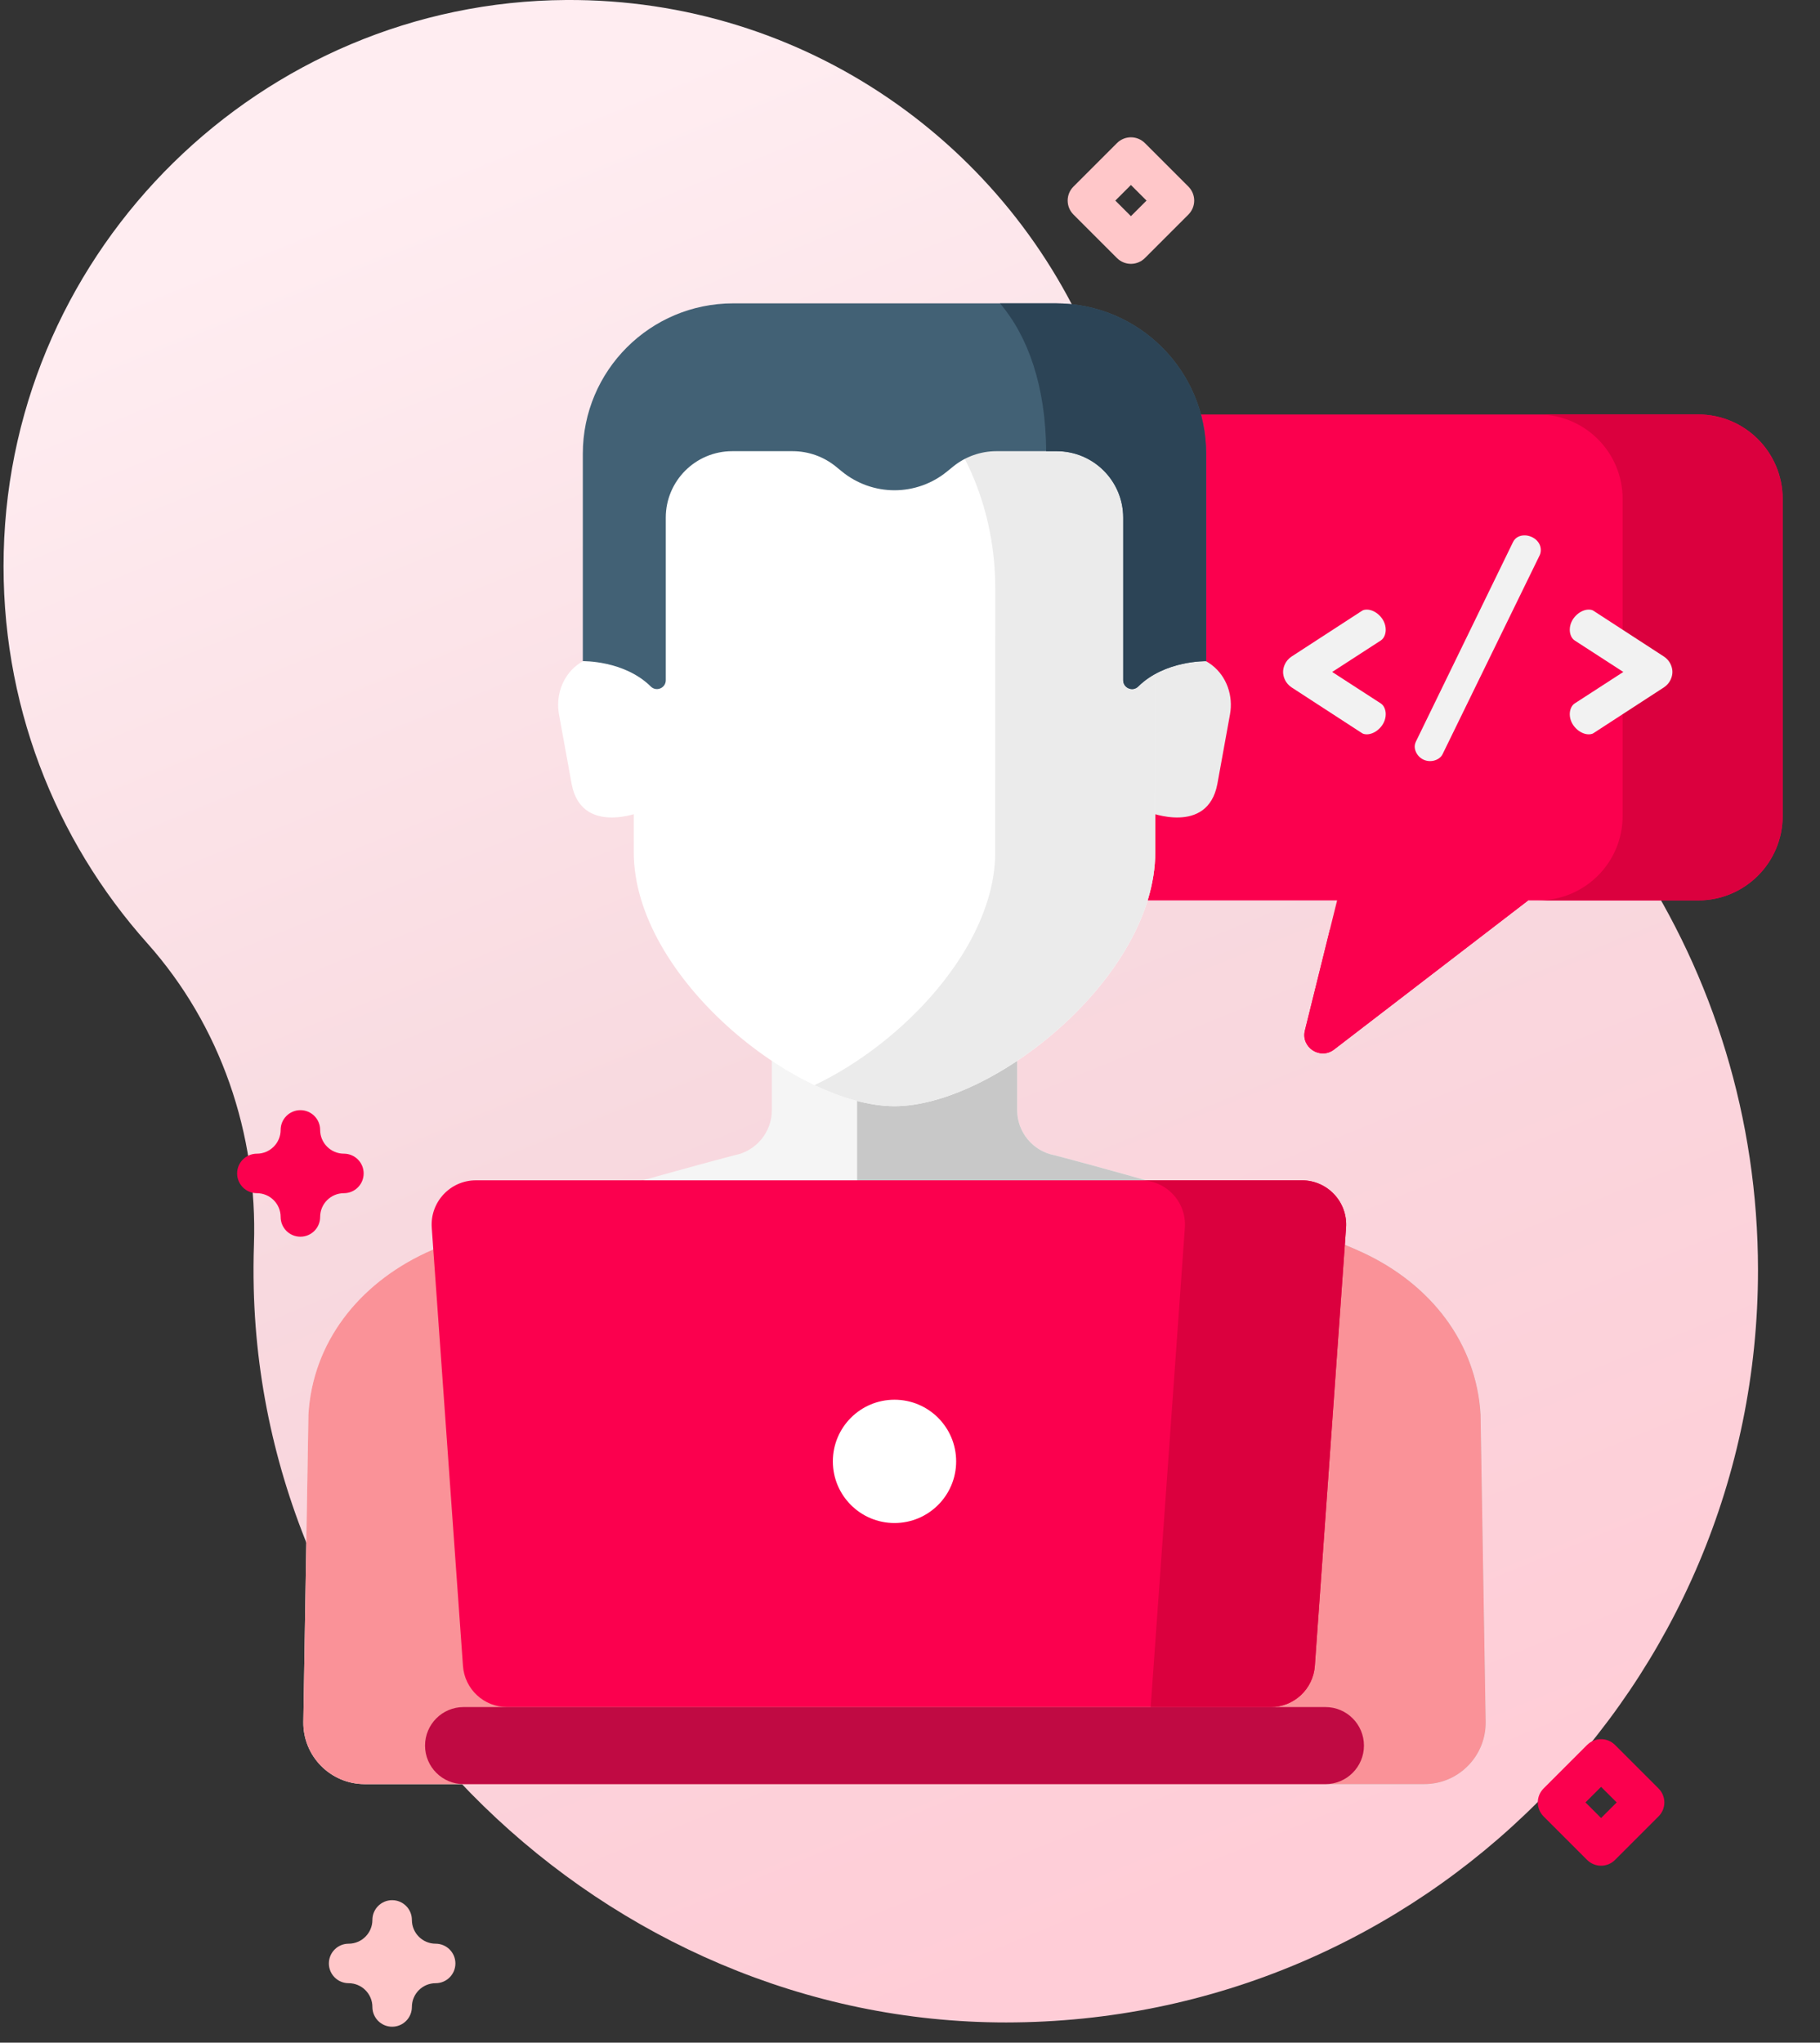 <svg xmlns="http://www.w3.org/2000/svg" width="90" height="101" viewBox="0 0 90 101">
  <rect x="0" y="0" width="90" height="101" fill="#333333" stroke="none"/>
  <defs>
    <linearGradient id="developers-a" x1="42.895%" x2="76.125%" y1=".541%" y2="92.234%">
      <stop offset=".07%" stop-color="#FFEDF1"/>
      <stop offset="51.12%" stop-color="#F8D9DF"/>
      <stop offset="100%" stop-color="#FFCDD7"/>
    </linearGradient>
  </defs>
  <g fill="none">
    <path fill="url(#developers-a)" d="M54.116,17.452 C49.931,7.165 39.805,-0.072 27.998,4.08765518e-05 C12.935,0.093 0.549,12.244 0.184,27.303 C0.004,34.732 2.719,41.525 7.28,46.635 C10.917,50.709 12.742,56.074 12.558,61.531 C12.534,62.257 12.53,62.987 12.548,63.723 C13.029,83.527 29.948,100.012 49.758,100 C70.292,99.988 86.934,83.338 86.934,62.801 C86.934,47.748 77.992,34.784 65.13,28.93 C60.117,26.648 56.192,22.553 54.116,17.452 Z"/>
    <g transform="translate(15 15)">
      <path fill="#FB004E" d="M68.979,5.493 L41.262,5.493 C38.957,5.493 37.088,7.362 37.088,9.668 L37.088,25.345 C37.088,27.651 38.957,29.519 41.262,29.519 L51.121,29.519 L49.528,35.951 C49.32,36.789 50.285,37.42 50.969,36.895 L60.57,29.52 L68.979,29.52 C71.284,29.52 73.153,27.651 73.153,25.346 L73.153,9.668 C73.153,7.362 71.284,5.493 68.979,5.493 L68.979,5.493 Z"/>
      <path fill="#FB004E" d="M50.761,30.976 L49.528,35.951 C49.32,36.789 50.285,37.42 50.969,36.895 L60.57,29.52 L52.657,29.52 L50.761,30.976 Z"/>
      <path fill="#DB003E" d="M68.979,5.493 L61.065,5.493 C63.371,5.493 65.24,7.362 65.24,9.668 L65.24,25.345 C65.24,27.651 63.371,29.519 61.065,29.519 L68.979,29.519 C71.284,29.519 73.153,27.651 73.153,25.345 L73.153,9.668 C73.153,7.362 71.284,5.493 68.979,5.493 L68.979,5.493 Z"/>
      <path fill="#F2F2F2" d="M.538 6.021L4.004 3.77C4.072 3.715 4.168 3.702 4.263 3.702 4.672 3.702 5.191 4.138 5.191 4.698 5.191 4.93 5.095 5.134 4.945 5.23L2.544 6.785 4.945 8.34C5.095 8.436 5.191 8.641 5.191 8.873 5.191 9.432 4.672 9.869 4.263 9.869 4.168 9.869 4.072 9.855 4.004 9.801L.538 7.549C.225 7.344.115 7.017.115 6.785.115 6.553.225 6.226.538 6.021L.538 6.021zM12.859.754C12.859.836 12.845.932 12.805 1.013L8.002 10.851C7.906 11.056 7.647 11.193 7.388 11.193 6.924 11.193 6.624 10.81 6.624 10.469 6.624 10.388 6.651 10.292 6.692 10.21L11.481.372C11.59.14 11.809.031 12.054.031 12.437.031 12.859.317 12.859.754L12.859.754zM18.945 7.549L15.48 9.801C15.412 9.855 15.316 9.869 15.221 9.869 14.811 9.869 14.292 9.432 14.292 8.873 14.292 8.641 14.388 8.436 14.538 8.34L16.939 6.785 14.538 5.23C14.388 5.134 14.292 4.93 14.292 4.698 14.292 4.138 14.811 3.702 15.221 3.702 15.316 3.702 15.412 3.715 15.48 3.77L18.945 6.021C19.259 6.226 19.368 6.553 19.368 6.785 19.368 7.017 19.259 7.344 18.945 7.549L18.945 7.549z" transform="translate(48.334 11.44)"/>
      <path fill="#F5F5F5" d="M58.214,54.94 C58.007,51.398 55.758,48.511 52.411,46.944 C48.314,45.026 37.158,42.124 37.158,42.124 C36.08,41.924 35.298,40.983 35.298,39.886 L35.298,33.508 L23.169,33.508 L23.169,39.886 C23.169,40.983 22.387,41.923 21.309,42.124 C21.309,42.124 10.152,45.026 6.056,46.944 C2.709,48.511 0.46,51.398 0.252,54.94 L-0,70.144 C-0.02,71.835 1.345,73.216 3.035,73.216 L55.431,73.216 C57.122,73.216 58.486,71.835 58.467,70.144 L58.214,54.94 Z"/>
      <path fill="#C8C8C8" d="M58.214,54.94 C58.007,51.398 55.758,48.511 52.411,46.944 C48.314,45.026 37.158,42.124 37.158,42.124 C36.08,41.924 35.298,40.983 35.298,39.886 L35.298,33.508 L27.385,33.508 L27.385,43.711 C27.385,44.808 28.167,45.748 29.245,45.948 C29.245,45.948 40.401,48.851 44.498,50.768 C47.845,52.336 50.094,55.223 50.301,58.765 L50.54,73.216 L55.431,73.216 C57.122,73.216 58.486,71.835 58.467,70.144 L58.214,54.94 Z"/>
      <path fill="#FFF" d="M16.66,17.364 L15.067,17.364 C14.49,17.364 13.959,17.559 13.535,17.886 C12.8,18.455 12.477,19.411 12.643,20.326 L13.269,23.769 C13.754,26.321 16.663,25.155 16.663,25.155 L16.66,17.364 Z"/>
      <path fill="#EBEBEB" d="M41.807,17.364 L43.399,17.364 C43.976,17.364 44.508,17.559 44.931,17.886 C45.667,18.455 45.99,19.411 45.823,20.326 L45.198,23.769 C44.713,26.321 41.803,25.155 41.803,25.155 L41.807,17.364 Z"/>
      <path fill="#FFF" d="M38.059,4.279 C35.988,2.365 33.078,0.694 29.233,0.647 C25.389,0.694 22.478,2.365 20.408,4.279 C17.767,6.721 16.336,10.347 16.336,14.089 L16.34,27.138 C16.34,33.306 24.358,39.695 29.233,39.695 C34.109,39.695 42.127,33.306 42.127,27.138 L42.13,14.089 C42.13,10.347 40.7,6.721 38.059,4.279 Z"/>
      <path fill="#EBEBEB" d="M38.059,4.279 C35.988,2.365 33.078,0.694 29.233,0.647 C27.783,0.665 26.466,0.914 25.277,1.319 C27.24,1.989 28.856,3.087 30.146,4.279 C32.787,6.721 34.217,10.347 34.217,14.089 L34.214,27.138 C34.214,31.805 29.623,36.598 25.277,38.654 C26.675,39.316 28.047,39.695 29.233,39.695 C34.109,39.695 42.127,33.306 42.127,27.138 L42.13,14.089 C42.13,10.347 40.7,6.721 38.059,4.279 Z"/>
      <path fill="#426175" d="M37.211,0 L21.255,0 C17.149,0 13.821,3.328 13.821,7.434 L13.821,17.691 C13.821,17.691 15.869,17.645 17.184,18.947 C17.458,19.218 17.923,19.02 17.923,18.635 L17.923,10.595 C17.923,8.781 19.394,7.309 21.209,7.309 L24.195,7.309 C24.978,7.309 25.737,7.58 26.343,8.076 L26.636,8.315 C27.369,8.914 28.287,9.241 29.233,9.241 C30.18,9.241 31.097,8.914 31.83,8.315 L32.124,8.076 C32.73,7.58 33.489,7.309 34.272,7.309 L37.258,7.309 C39.072,7.309 40.543,8.781 40.543,10.595 L40.543,18.635 C40.543,19.02 41.009,19.218 41.283,18.947 C42.598,17.645 44.645,17.691 44.645,17.691 L44.645,7.434 C44.645,3.328 41.317,0 37.211,0 Z"/>
      <path fill="#2C4456" d="M37.211,0 L34.451,0 C35.84,1.635 36.711,4.091 36.734,7.309 L37.258,7.309 C39.072,7.309 40.543,8.781 40.543,10.595 L40.543,18.635 C40.543,19.02 41.009,19.218 41.283,18.947 C42.598,17.645 44.645,17.692 44.645,17.692 L44.645,7.434 C44.645,3.328 41.317,0 37.211,0 Z"/>
      <path fill="#FA9298" d="M52.411,46.944 C50.027,45.828 45.253,44.379 41.677,43.362 L40.904,43.655 C33.384,46.503 25.083,46.503 17.563,43.655 L16.789,43.362 C13.214,44.379 8.44,45.828 6.056,46.944 C2.709,48.511 0.46,51.398 0.252,54.94 L-0,70.144 C-0.02,71.835 1.345,73.216 3.035,73.216 L55.431,73.216 C57.122,73.216 58.486,71.835 58.467,70.144 L58.214,54.94 C58.007,51.398 55.758,48.511 52.411,46.944 L52.411,46.944 Z"/>
      <path fill="#FB004E" d="M47.835,69.406 L10.078,69.406 C8.929,69.406 7.976,68.518 7.894,67.373 L6.35,45.706 C6.26,44.439 7.263,43.361 8.533,43.361 L49.38,43.361 C50.649,43.361 51.653,44.439 51.563,45.706 L50.019,67.373 C49.937,68.518 48.984,69.406 47.835,69.406 L47.835,69.406 Z"/>
      <path fill="#DB003E" d="M49.38,43.362 L41.409,43.362 C42.679,43.362 43.682,44.439 43.592,45.706 L41.902,69.406 L47.835,69.406 C48.984,69.406 49.937,68.518 50.019,67.373 L51.563,45.706 C51.653,44.439 50.65,43.362 49.38,43.362 L49.38,43.362 Z"/>
      <path fill="#C00A43" d="M50.543,73.216 L7.924,73.216 C6.872,73.216 6.019,72.363 6.019,71.311 C6.019,70.259 6.872,69.406 7.924,69.406 L50.543,69.406 C51.595,69.406 52.448,70.259 52.448,71.311 C52.448,72.363 51.595,73.216 50.543,73.216 Z"/>
      <path fill="#FFF" d="M32.282,57.258 C32.282,58.942 30.917,60.306 29.233,60.306 C27.549,60.306 26.185,58.942 26.185,57.258 C26.185,55.574 27.549,54.209 29.233,54.209 C30.917,54.209 32.282,55.574 32.282,57.258 L32.282,57.258 Z"/>
    </g>
    <path fill="#FFC7C9" d="M55.925,13.046 C55.666,13.046 55.418,12.943 55.235,12.76 L53.083,10.608 C52.701,10.227 52.701,9.608 53.083,9.227 L55.235,7.075 C55.418,6.892 55.666,6.789 55.925,6.789 C56.184,6.789 56.433,6.892 56.616,7.075 L58.768,9.227 C58.951,9.41 59.054,9.659 59.054,9.918 C59.054,10.177 58.951,10.425 58.768,10.608 L56.616,12.76 C56.433,12.943 56.184,13.046 55.925,13.046 L55.925,13.046 Z M55.154,9.918 L55.925,10.688 L56.696,9.918 L55.925,9.147 L55.154,9.918 Z"/>
    <path fill="#FB004E" d="M79.174,92.25 C78.915,92.25 78.666,92.147 78.483,91.964 L76.331,89.812 C75.95,89.431 75.95,88.812 76.331,88.431 L78.483,86.279 C78.864,85.898 79.483,85.898 79.864,86.279 L82.016,88.431 C82.2,88.614 82.303,88.862 82.303,89.122 C82.303,89.381 82.2,89.629 82.016,89.812 L79.864,91.964 C79.681,92.147 79.433,92.25 79.174,92.25 L79.174,92.25 Z M78.403,89.121 L79.174,89.892 L79.945,89.121 L79.174,88.351 L78.403,89.121 Z"/>
    <path fill="#FFC7C9" d="M19.391,100.211 C18.852,100.211 18.415,99.774 18.415,99.234 C18.415,98.586 17.887,98.059 17.239,98.059 C16.7,98.059 16.263,97.622 16.263,97.082 C16.263,96.543 16.7,96.106 17.239,96.106 C17.887,96.106 18.415,95.579 18.415,94.93 C18.415,94.391 18.852,93.954 19.391,93.954 C19.931,93.954 20.368,94.391 20.368,94.93 C20.368,95.579 20.895,96.106 21.543,96.106 C22.083,96.106 22.52,96.543 22.52,97.082 C22.52,97.622 22.083,98.059 21.543,98.059 C20.895,98.059 20.368,98.586 20.368,99.234 C20.368,99.774 19.931,100.211 19.391,100.211 Z"/>
    <path fill="#FB004E" d="M14.855,61.149 C14.315,61.149 13.878,60.712 13.878,60.172 C13.878,59.524 13.351,58.997 12.703,58.997 C12.163,58.997 11.726,58.56 11.726,58.02 C11.726,57.481 12.163,57.044 12.703,57.044 C13.351,57.044 13.878,56.516 13.878,55.868 C13.878,55.329 14.315,54.892 14.855,54.892 C15.394,54.892 15.831,55.329 15.831,55.868 C15.831,56.516 16.359,57.044 17.007,57.044 C17.546,57.044 17.983,57.481 17.983,58.02 C17.983,58.56 17.546,58.997 17.007,58.997 C16.359,58.997 15.831,59.524 15.831,60.172 C15.831,60.712 15.394,61.149 14.855,61.149 Z"/>
  </g>
</svg>
